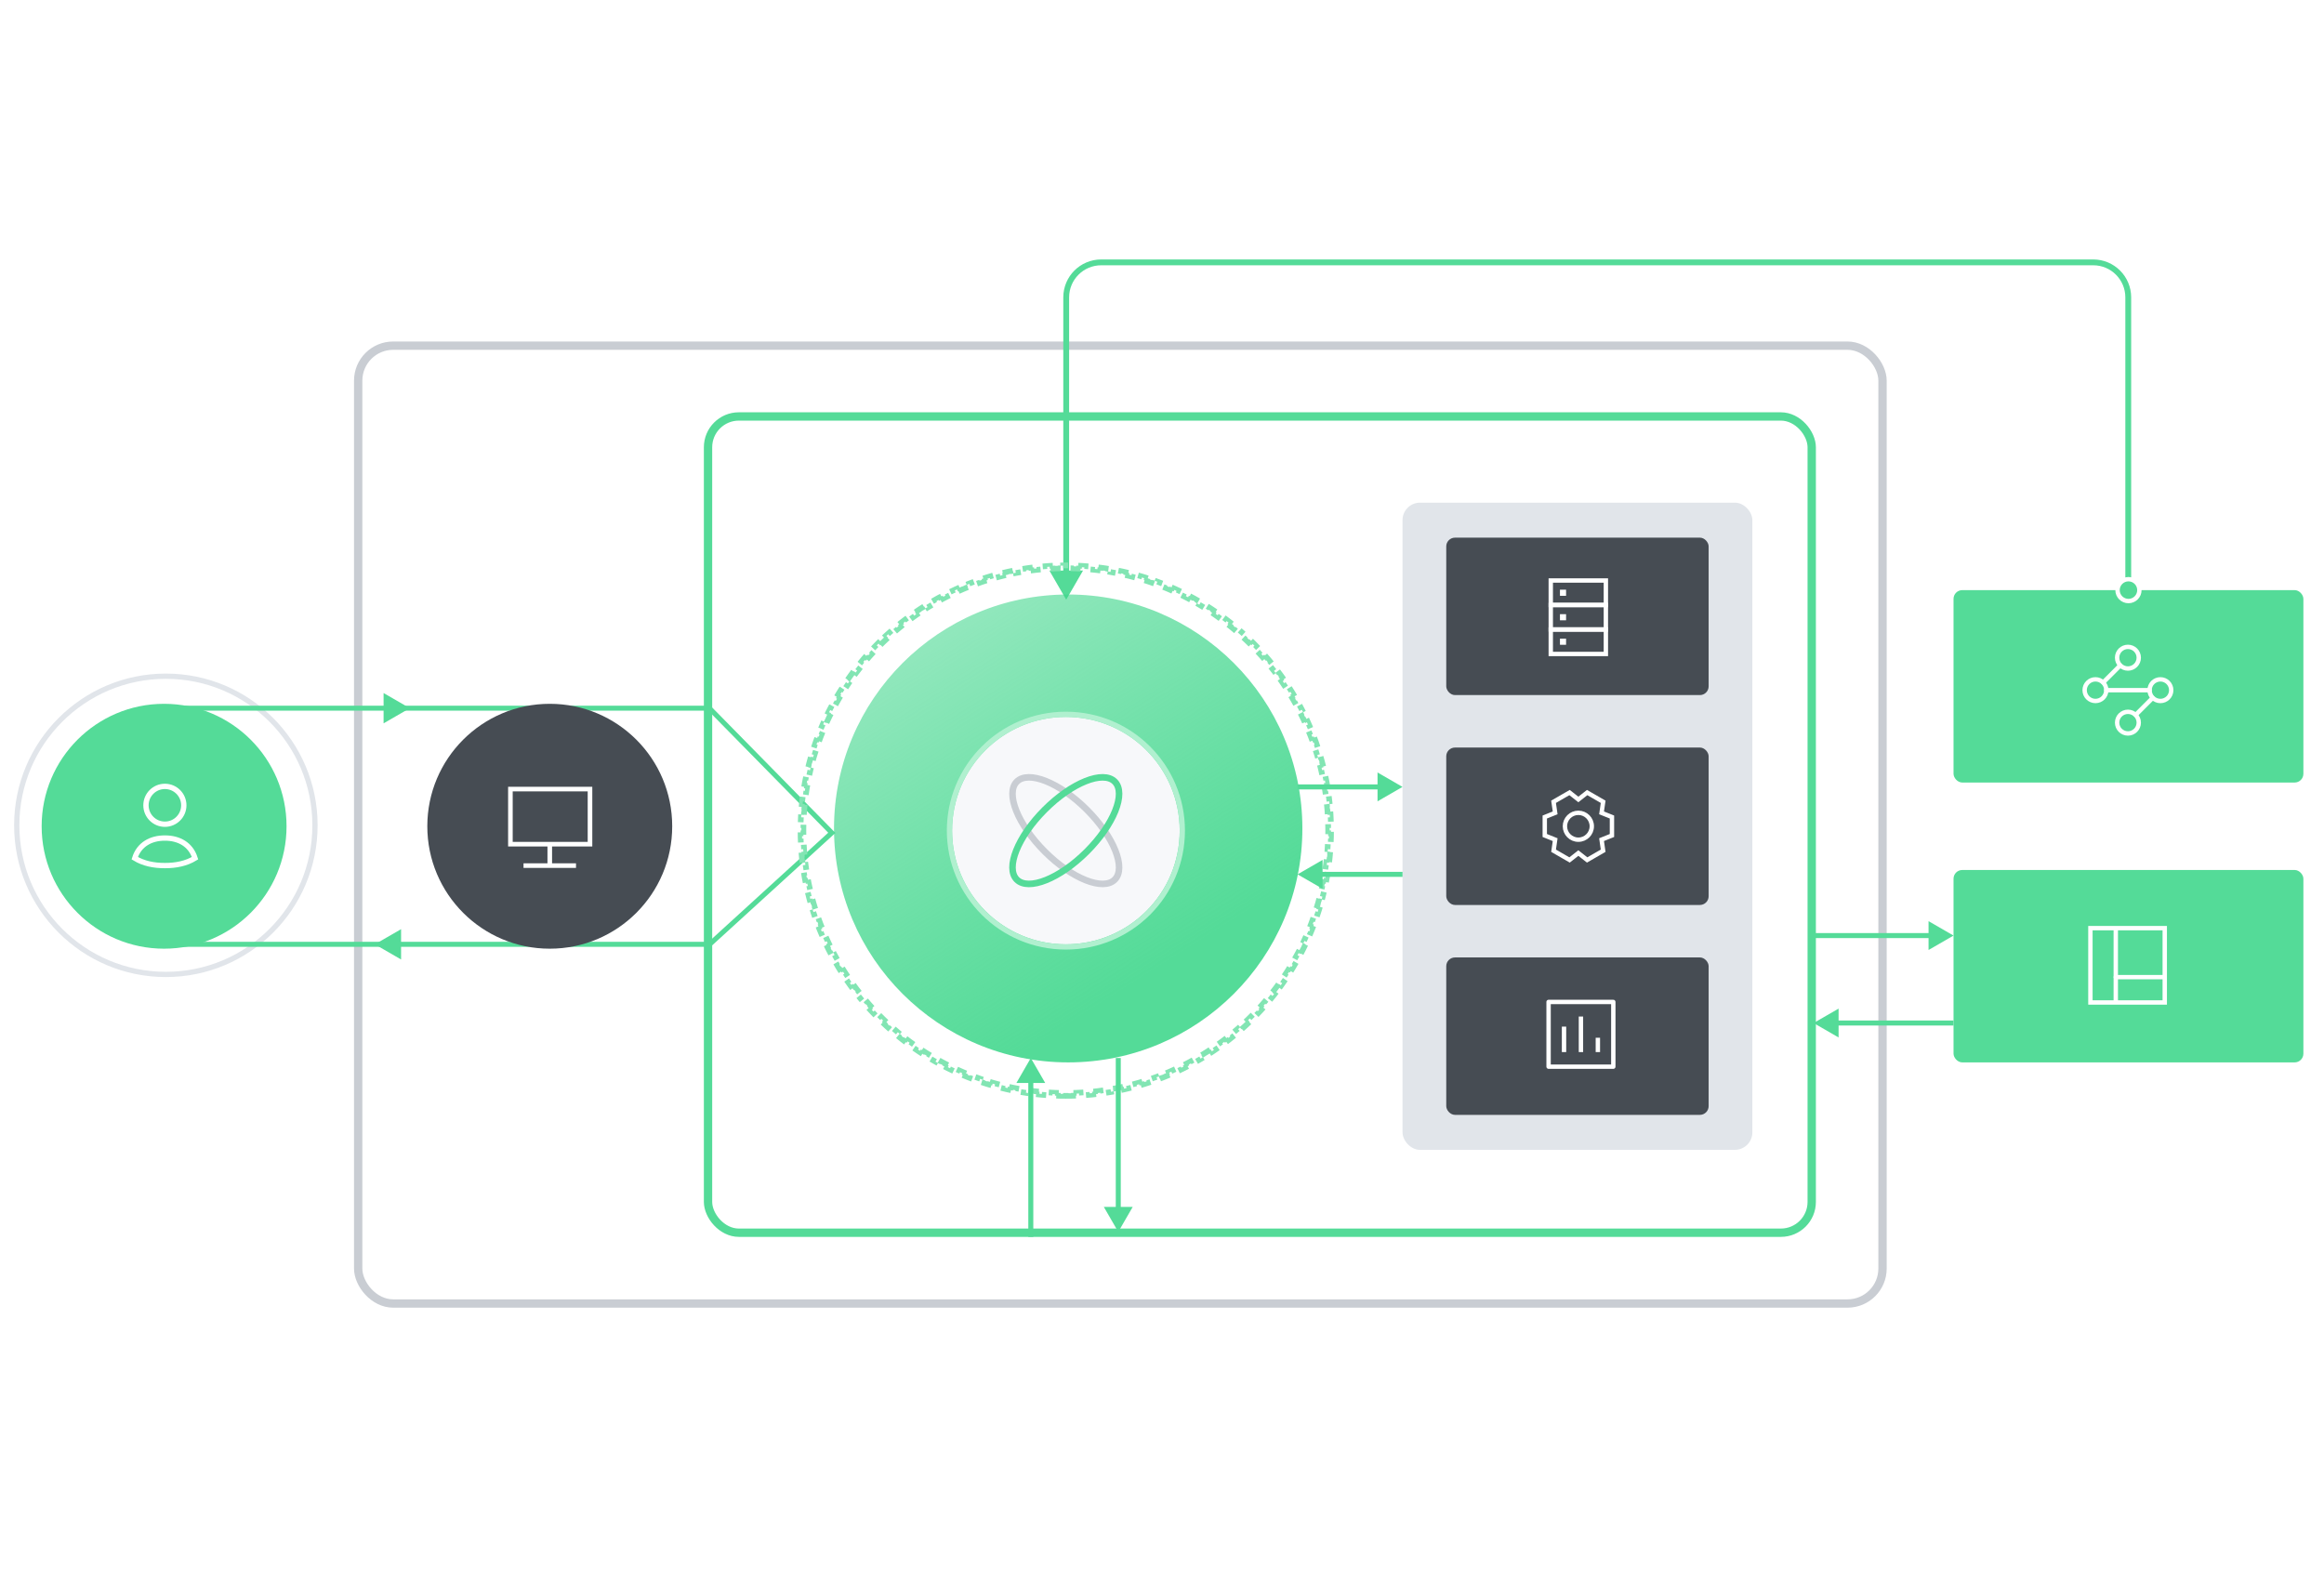 <svg width="558" height="380" viewBox="0 0 558 380" fill="none" xmlns="http://www.w3.org/2000/svg">
<circle cx="39.825" cy="198.175" r="35.805" transform="rotate(90 39.825 198.175)" stroke="#E1E5EA" stroke-width="1.26"/>
<rect x="452" y="313" width="366" height="230" rx="8.4" transform="rotate(-180 452 313)" stroke="#C9CDD3" stroke-width="2"/>
<circle cx="39.4" cy="198.4" r="29.4" fill="#54DB98"/>
<path d="M41.175 226.75L169.275 226.75M169.8 170.05L39.59 170.05M169.8 169.525L199.725 199.975L169.8 227.275" stroke="#54DB98" stroke-width="1.2"/>
<circle cx="132" cy="198.4" r="29.4" fill="#464C53"/>
<path d="M39.59 201.231C42.937 201.222 45.782 202.759 46.828 206.067C44.72 207.352 42.238 207.847 39.59 207.84C36.942 207.847 34.46 207.352 32.352 206.067C33.399 202.755 36.24 201.222 39.59 201.231Z" stroke="white" stroke-width="1.276" stroke-linecap="square"/>
<path d="M44.132 193.368C44.132 195.877 42.098 197.91 39.589 197.91C37.081 197.91 35.047 195.877 35.047 193.368C35.047 190.86 37.081 188.826 39.589 188.826C42.098 188.826 44.132 190.86 44.132 193.368Z" stroke="white" stroke-width="1.276" stroke-linecap="square"/>
<rect x="336.75" y="120.7" width="84" height="155.4" rx="4.2" fill="#E1E5EA"/>
<rect x="170" y="100" width="265" height="196" rx="7.4" stroke="#54DB98" stroke-width="2"/>
<path d="M256 144L260.041 137H251.959L256 144ZM256.7 137.7V71.4H255.3V137.7H256.7ZM264.4 63.7H502.6V62.3H264.4V63.7ZM510.3 71.4V142.301H511.7V71.4H510.3ZM502.6 63.7C506.853 63.7 510.3 67.147 510.3 71.4H511.7C511.7 66.374 507.626 62.3 502.6 62.3V63.7ZM256.7 71.4C256.7 67.147 260.147 63.7 264.4 63.7V62.3C259.374 62.3 255.3 66.374 255.3 71.4H256.7Z" fill="#54DB98"/>
<rect x="469.05" y="141.7" width="84" height="46.2" rx="2.1" fill="#54DB98"/>
<rect x="469.05" y="208.9" width="84" height="46.2" rx="2.1" fill="#54DB98"/>
<rect x="347.25" y="229.9" width="63" height="37.8" rx="2.1" fill="#464C53"/>
<rect x="347.25" y="129.1" width="63" height="37.8" rx="2.1" fill="#464C53"/>
<rect x="347.25" y="179.5" width="63" height="37.8" rx="2.1" fill="#464C53"/>
<path d="M435.45 245.65L441.45 249.114L441.45 242.186L435.45 245.65ZM440.85 246.25L469.05 246.25L469.05 245.05L440.85 245.05L440.85 246.25Z" fill="#54DB98"/>
<path d="M469.05 224.65L463.05 221.186L463.05 228.114L469.05 224.65ZM463.65 224.05L435.45 224.05L435.45 225.25L463.65 225.25L463.65 224.05Z" fill="#54DB98"/>
<ellipse cx="256.477" cy="198.925" rx="56.175" ry="56.227" transform="rotate(90 256.477 198.925)" fill="url(#paint0_linear_8538_67519)"/>
<path d="M255.9 263.133C256.115 263.133 256.33 263.132 256.544 263.13L256.537 262.447C256.962 262.443 257.385 262.434 257.807 262.422L257.828 263.104C258.255 263.091 258.68 263.074 259.105 263.053L259.071 262.372C259.496 262.351 259.919 262.325 260.341 262.296L260.389 262.977C260.816 262.947 261.242 262.913 261.666 262.875L261.605 262.195C262.027 262.157 262.448 262.115 262.867 262.069L262.942 262.748C263.368 262.701 263.793 262.65 264.217 262.594L264.128 261.918C264.547 261.863 264.965 261.804 265.382 261.741L265.484 262.416C265.908 262.352 266.331 262.284 266.752 262.212L266.637 261.539C267.054 261.467 267.47 261.392 267.885 261.312L268.014 261.982C268.434 261.901 268.853 261.816 269.27 261.727L269.127 261.059C269.542 260.971 269.955 260.878 270.367 260.781L270.523 261.446C270.939 261.348 271.353 261.246 271.766 261.14L271.596 260.479C272.007 260.374 272.417 260.264 272.824 260.151L273.007 260.808C273.419 260.694 273.83 260.575 274.239 260.452L274.042 259.799C274.448 259.677 274.852 259.551 275.254 259.422L275.463 260.071C275.871 259.94 276.277 259.804 276.681 259.665L276.458 259.02C276.858 258.882 277.256 258.74 277.652 258.594L277.887 259.235C278.289 259.087 278.69 258.935 279.088 258.779L278.839 258.144C279.233 257.989 279.625 257.831 280.016 257.67L280.277 258.3C280.672 258.136 281.066 257.968 281.457 257.797L281.183 257.172C281.571 257.002 281.956 256.828 282.34 256.65L282.627 257.27C283.015 257.09 283.401 256.906 283.784 256.719L283.485 256.106C283.866 255.92 284.244 255.731 284.62 255.538L284.932 256.145C285.312 255.95 285.691 255.751 286.066 255.548L285.743 254.947C286.115 254.747 286.486 254.542 286.854 254.334L287.19 254.928C287.562 254.718 287.932 254.504 288.3 254.286L287.952 253.699C288.316 253.483 288.678 253.264 289.037 253.041L289.397 253.621C289.76 253.396 290.122 253.167 290.48 252.935L290.109 252.362C290.464 252.132 290.817 251.899 291.167 251.662L291.549 252.227C291.904 251.987 292.255 251.744 292.605 251.497L292.211 250.94C292.556 250.696 292.899 250.448 293.239 250.197L293.644 250.747C293.989 250.493 294.33 250.236 294.669 249.976L294.253 249.434C294.589 249.177 294.922 248.915 295.252 248.651L295.678 249.184C296.012 248.917 296.343 248.646 296.671 248.372L296.234 247.848C296.559 247.577 296.881 247.303 297.2 247.026L297.648 247.541C297.97 247.26 298.29 246.977 298.607 246.69L298.149 246.184C298.463 245.9 298.774 245.613 299.082 245.323L299.55 245.82C299.861 245.527 300.169 245.231 300.475 244.932L299.997 244.444C300.299 244.148 300.598 243.849 300.894 243.547L301.381 244.025C301.681 243.72 301.977 243.411 302.27 243.1L301.773 242.632C302.063 242.324 302.35 242.013 302.634 241.7L303.14 242.158C303.427 241.841 303.71 241.521 303.991 241.198L303.475 240.75C303.753 240.431 304.027 240.109 304.298 239.784L304.822 240.221C305.096 239.893 305.366 239.562 305.634 239.229L305.101 238.802C305.365 238.472 305.626 238.139 305.884 237.804L306.425 238.219C306.686 237.881 306.943 237.539 307.197 237.195L306.647 236.79C306.898 236.449 307.145 236.106 307.389 235.761L307.947 236.155C308.194 235.806 308.437 235.454 308.677 235.099L308.112 234.717C308.348 234.367 308.582 234.015 308.812 233.66L309.385 234.031C309.617 233.672 309.846 233.311 310.071 232.947L309.491 232.588C309.714 232.228 309.933 231.867 310.148 231.503L310.736 231.85C310.953 231.483 311.167 231.113 311.378 230.74L310.784 230.404C310.992 230.036 311.196 229.666 311.397 229.293L311.998 229.617C312.201 229.241 312.399 228.863 312.595 228.482L311.987 228.171C312.18 227.794 312.37 227.416 312.556 227.035L313.169 227.335C313.356 226.951 313.54 226.565 313.719 226.177L313.1 225.89C313.278 225.507 313.451 225.121 313.621 224.733L314.246 225.007C314.418 224.616 314.586 224.223 314.75 223.827L314.119 223.566C314.281 223.176 314.439 222.784 314.593 222.39L315.229 222.638C315.385 222.24 315.537 221.84 315.684 221.438L315.044 221.202C315.19 220.806 315.331 220.408 315.469 220.008L316.115 220.231C316.254 219.827 316.389 219.421 316.521 219.014L315.871 218.804C316.001 218.402 316.127 217.998 316.248 217.593L316.902 217.789C317.025 217.38 317.143 216.97 317.258 216.558L316.601 216.375C316.714 215.967 316.823 215.558 316.929 215.147L317.59 215.316C317.696 214.903 317.798 214.489 317.895 214.073L317.231 213.917C317.328 213.505 317.42 213.092 317.509 212.678L318.176 212.82C318.266 212.403 318.351 211.984 318.432 211.564L317.761 211.435C317.841 211.02 317.917 210.605 317.989 210.187L318.661 210.303C318.734 209.881 318.802 209.458 318.866 209.034L318.191 208.932C318.254 208.516 318.313 208.098 318.367 207.679L319.044 207.767C319.099 207.343 319.151 206.918 319.197 206.492L318.519 206.417C318.565 205.998 318.607 205.577 318.645 205.156L319.325 205.217C319.363 204.792 319.397 204.366 319.427 203.939L318.746 203.892C318.775 203.469 318.8 203.046 318.821 202.622L319.503 202.655C319.524 202.231 319.541 201.805 319.554 201.378L318.872 201.358C318.884 200.935 318.893 200.512 318.897 200.088L319.579 200.094C319.581 199.88 319.582 199.665 319.582 199.45C319.582 199.235 319.581 199.021 319.579 198.806L318.897 198.813C318.893 198.388 318.884 197.965 318.872 197.543L319.554 197.522C319.541 197.096 319.524 196.67 319.503 196.245L318.821 196.279C318.8 195.854 318.775 195.431 318.746 195.009L319.427 194.961C319.397 194.534 319.363 194.109 319.325 193.684L318.645 193.745C318.607 193.323 318.565 192.902 318.519 192.483L319.197 192.408C319.151 191.982 319.099 191.557 319.044 191.134L318.367 191.222C318.313 190.803 318.254 190.385 318.191 189.968L318.866 189.866C318.802 189.442 318.734 189.019 318.661 188.598L317.989 188.713C317.917 188.296 317.841 187.88 317.761 187.466L318.432 187.336C318.351 186.916 318.266 186.497 318.176 186.08L317.509 186.223C317.42 185.808 317.328 185.395 317.231 184.984L317.895 184.827C317.798 184.411 317.696 183.997 317.59 183.584L316.929 183.754C316.823 183.343 316.714 182.933 316.601 182.526L317.258 182.343C317.143 181.931 317.025 181.52 316.902 181.111L316.248 181.308C316.127 180.902 316.001 180.498 315.871 180.096L316.521 179.887C316.389 179.479 316.254 179.073 316.115 178.669L315.469 178.892C315.331 178.492 315.19 178.094 315.044 177.698L315.684 177.463C315.537 177.061 315.385 176.66 315.229 176.262L314.593 176.511C314.439 176.117 314.281 175.725 314.119 175.335L314.75 175.073C314.586 174.678 314.418 174.284 314.246 173.893L313.621 174.167C313.451 173.779 313.278 173.394 313.1 173.01L313.719 172.724C313.54 172.336 313.356 171.95 313.169 171.566L312.556 171.865C312.37 171.484 312.18 171.106 311.987 170.73L312.595 170.418C312.399 170.038 312.201 169.66 311.998 169.284L311.397 169.607C311.196 169.235 310.992 168.864 310.784 168.496L311.378 168.16C311.167 167.788 310.953 167.418 310.736 167.05L310.148 167.398C309.933 167.034 309.714 166.672 309.491 166.313L310.071 165.953C309.846 165.59 309.617 165.228 309.384 164.87L308.812 165.241C308.582 164.886 308.348 164.533 308.111 164.183L308.677 163.801C308.437 163.447 308.194 163.095 307.947 162.746L307.389 163.139C307.145 162.794 306.898 162.451 306.647 162.111L307.197 161.706C306.943 161.361 306.686 161.02 306.425 160.681L305.884 161.097C305.626 160.761 305.365 160.429 305.101 160.098L305.634 159.672C305.366 159.338 305.096 159.007 304.822 158.679L304.298 159.116C304.027 158.791 303.753 158.469 303.475 158.15L303.99 157.702C303.71 157.38 303.427 157.06 303.14 156.743L302.634 157.201C302.35 156.887 302.063 156.576 301.773 156.268L302.27 155.8C301.977 155.489 301.681 155.181 301.381 154.876L300.894 155.353C300.598 155.051 300.299 154.752 299.997 154.456L300.475 153.969C300.169 153.669 299.861 153.373 299.55 153.08L299.082 153.577C298.774 153.287 298.463 153 298.149 152.716L298.607 152.21C298.29 151.924 297.97 151.64 297.648 151.36L297.2 151.875C296.881 151.597 296.559 151.323 296.234 151.052L296.671 150.528C296.343 150.254 296.012 149.984 295.678 149.717L295.252 150.249C294.922 149.985 294.589 149.724 294.253 149.466L294.669 148.925C294.33 148.664 293.989 148.407 293.644 148.154L293.239 148.703C292.899 148.452 292.556 148.205 292.211 147.961L292.605 147.403C292.255 147.156 291.904 146.913 291.549 146.673L291.167 147.239C290.817 147.002 290.464 146.768 290.109 146.538L290.48 145.966C290.122 145.733 289.76 145.504 289.397 145.279L289.037 145.859C288.678 145.636 288.316 145.417 287.952 145.202L288.3 144.614C287.932 144.397 287.562 144.183 287.19 143.972L286.854 144.566C286.486 144.358 286.115 144.154 285.743 143.953L286.066 143.352C285.691 143.15 285.312 142.951 284.932 142.755L284.62 143.363C284.244 143.17 283.866 142.98 283.485 142.795L283.784 142.181C283.401 141.994 283.015 141.811 282.627 141.631L282.34 142.25C281.956 142.073 281.571 141.899 281.183 141.729L281.457 141.104C281.066 140.932 280.672 140.764 280.277 140.6L280.016 141.231C279.625 141.069 279.233 140.911 278.839 140.757L279.088 140.121C278.69 139.965 278.289 139.814 277.887 139.666L277.652 140.306C277.256 140.16 276.858 140.019 276.458 139.881L276.681 139.236C276.277 139.096 275.871 138.961 275.463 138.829L275.254 139.479C274.852 139.349 274.448 139.223 274.042 139.102L274.239 138.448C273.83 138.325 273.419 138.207 273.007 138.092L272.824 138.749C272.417 138.636 272.007 138.527 271.596 138.421L271.766 137.76C271.353 137.654 270.939 137.552 270.523 137.455L270.367 138.119C269.955 138.022 269.542 137.93 269.127 137.841L269.27 137.174C268.853 137.085 268.434 136.999 268.014 136.919L267.885 137.589C267.47 137.509 267.054 137.433 266.637 137.361L266.752 136.689C266.331 136.616 265.908 136.548 265.484 136.484L265.382 137.159C264.965 137.096 264.547 137.037 264.128 136.983L264.217 136.306C263.793 136.251 263.368 136.2 262.942 136.153L262.867 136.831C262.448 136.785 262.027 136.743 261.605 136.705L261.666 136.025C261.242 135.987 260.816 135.953 260.389 135.923L260.341 136.604C259.919 136.575 259.496 136.55 259.071 136.529L259.105 135.847C258.68 135.826 258.255 135.809 257.828 135.796L257.807 136.479C257.385 136.466 256.962 136.458 256.537 136.453L256.544 135.771C256.33 135.769 256.115 135.768 255.9 135.768C255.685 135.768 255.47 135.769 255.256 135.771L255.263 136.453C254.838 136.458 254.415 136.466 253.992 136.479L253.972 135.796C253.545 135.809 253.119 135.826 252.695 135.847L252.729 136.529C252.304 136.55 251.881 136.575 251.459 136.604L251.411 135.923C250.984 135.953 250.558 135.987 250.134 136.025L250.195 136.705C249.773 136.743 249.352 136.785 248.933 136.831L248.858 136.153C248.432 136.2 248.007 136.251 247.583 136.306L247.672 136.983C247.252 137.037 246.835 137.096 246.418 137.159L246.316 136.484C245.892 136.548 245.469 136.616 245.047 136.689L245.163 137.361C244.746 137.433 244.33 137.509 243.915 137.589L243.786 136.919C243.366 136.999 242.947 137.085 242.53 137.174L242.672 137.841C242.258 137.93 241.845 138.022 241.433 138.119L241.277 137.455C240.861 137.552 240.447 137.654 240.034 137.76L240.203 138.421C239.792 138.527 239.383 138.636 238.976 138.749L238.793 138.092C238.38 138.207 237.97 138.325 237.561 138.448L237.757 139.102C237.352 139.223 236.948 139.349 236.546 139.479L236.336 138.829C235.929 138.961 235.523 139.096 235.119 139.236L235.342 139.881C234.942 140.019 234.544 140.16 234.148 140.306L233.912 139.666C233.51 139.814 233.11 139.965 232.712 140.121L232.96 140.757C232.566 140.911 232.174 141.069 231.784 141.231L231.523 140.6C231.127 140.764 230.734 140.932 230.343 141.104L230.617 141.729C230.229 141.899 229.844 142.073 229.46 142.25L229.173 141.631C228.785 141.811 228.399 141.994 228.016 142.181L228.315 142.795C227.934 142.98 227.556 143.17 227.179 143.363L226.868 142.755C226.487 142.951 226.109 143.15 225.733 143.352L226.057 143.953C225.684 144.154 225.314 144.358 224.946 144.566L224.61 143.972C224.237 144.183 223.867 144.397 223.5 144.614L223.848 145.202C223.483 145.417 223.122 145.636 222.762 145.859L222.403 145.279C222.039 145.504 221.678 145.733 221.319 145.966L221.69 146.538C221.336 146.768 220.983 147.002 220.633 147.239L220.251 146.673C219.896 146.913 219.544 147.156 219.195 147.403L219.589 147.961C219.244 148.205 218.901 148.452 218.56 148.703L218.155 148.154C217.811 148.407 217.47 148.664 217.131 148.925L217.546 149.466C217.211 149.724 216.878 149.985 216.548 150.249L216.122 149.717C215.788 149.984 215.457 150.254 215.129 150.528L215.566 151.052C215.241 151.323 214.919 151.597 214.6 151.875L214.152 151.36C213.829 151.64 213.51 151.924 213.193 152.21L213.65 152.716C213.337 153 213.026 153.287 212.718 153.577L212.25 153.08C211.939 153.373 211.631 153.669 211.325 153.969L211.803 154.456C211.501 154.752 211.202 155.051 210.906 155.353L210.418 154.876C210.119 155.181 209.823 155.489 209.53 155.8L210.027 156.268C209.737 156.576 209.45 156.887 209.166 157.201L208.66 156.743C208.373 157.06 208.09 157.38 207.809 157.702L208.325 158.15C208.047 158.469 207.773 158.791 207.502 159.116L206.978 158.679C206.704 159.007 206.433 159.338 206.166 159.672L206.699 160.099C206.435 160.429 206.173 160.761 205.916 161.097L205.375 160.681C205.114 161.02 204.857 161.361 204.603 161.706L205.153 162.111C204.902 162.451 204.654 162.794 204.41 163.139L203.853 162.746C203.606 163.095 203.363 163.447 203.123 163.801L203.688 164.183C203.451 164.533 203.218 164.886 202.988 165.241L202.415 164.87C202.183 165.228 201.954 165.59 201.729 165.953L202.309 166.313C202.086 166.672 201.867 167.034 201.651 167.398L201.064 167.05C200.846 167.418 200.632 167.788 200.422 168.16L201.016 168.496C200.808 168.864 200.603 169.235 200.403 169.607L199.802 169.284C199.599 169.66 199.4 170.038 199.205 170.418L199.812 170.73C199.619 171.106 199.43 171.484 199.244 171.865L198.631 171.566C198.444 171.95 198.26 172.336 198.081 172.724L198.7 173.01C198.522 173.394 198.348 173.779 198.178 174.167L197.553 173.893C197.382 174.284 197.214 174.678 197.05 175.073L197.68 175.335C197.519 175.725 197.361 176.117 197.207 176.511L196.571 176.262C196.415 176.66 196.263 177.061 196.115 177.463L196.756 177.698C196.61 178.094 196.468 178.492 196.33 178.892L195.685 178.669C195.546 179.073 195.41 179.479 195.279 179.887L195.929 180.096C195.799 180.498 195.673 180.902 195.551 181.308L194.898 181.111C194.775 181.52 194.656 181.931 194.542 182.343L195.199 182.526C195.086 182.933 194.976 183.343 194.871 183.754L194.21 183.584C194.104 183.997 194.002 184.411 193.904 184.827L194.569 184.983C194.472 185.395 194.379 185.808 194.291 186.223L193.623 186.08C193.534 186.497 193.449 186.916 193.368 187.336L194.038 187.466C193.959 187.88 193.883 188.296 193.811 188.713L193.139 188.598C193.066 189.019 192.998 189.442 192.934 189.866L193.609 189.968C193.546 190.385 193.487 190.803 193.432 191.222L192.756 191.134C192.7 191.557 192.649 191.982 192.602 192.408L193.281 192.483C193.235 192.902 193.193 193.323 193.155 193.745L192.475 193.684C192.437 194.108 192.403 194.534 192.373 194.961L193.054 195.009C193.025 195.431 192.999 195.854 192.978 196.279L192.297 196.245C192.276 196.67 192.259 197.096 192.246 197.522L192.928 197.543C192.916 197.965 192.907 198.388 192.903 198.813L192.221 198.806C192.218 199.021 192.217 199.235 192.217 199.45C192.217 199.665 192.218 199.88 192.221 200.094L192.903 200.088C192.907 200.512 192.916 200.935 192.928 201.358L192.246 201.378C192.259 201.805 192.276 202.231 192.297 202.655L192.978 202.622C192.999 203.046 193.025 203.469 193.054 203.892L192.373 203.939C192.403 204.366 192.437 204.792 192.475 205.217L193.155 205.156C193.193 205.577 193.235 205.998 193.281 206.417L192.602 206.492C192.649 206.918 192.7 207.343 192.756 207.767L193.432 207.679C193.487 208.098 193.546 208.516 193.609 208.932L192.934 209.034C192.998 209.458 193.066 209.881 193.139 210.303L193.811 210.187C193.883 210.605 193.959 211.02 194.038 211.435L193.368 211.564C193.449 211.984 193.534 212.403 193.623 212.82L194.291 212.678C194.379 213.092 194.472 213.505 194.569 213.917L193.904 214.073C194.002 214.489 194.104 214.903 194.21 215.316L194.871 215.147C194.976 215.558 195.086 215.967 195.199 216.375L194.542 216.558C194.656 216.97 194.775 217.38 194.898 217.789L195.551 217.593C195.673 217.998 195.799 218.402 195.929 218.804L195.279 219.014C195.41 219.421 195.546 219.827 195.685 220.231L196.33 220.008C196.468 220.408 196.61 220.806 196.756 221.202L196.115 221.438C196.263 221.84 196.415 222.24 196.571 222.638L197.207 222.39C197.361 222.784 197.519 223.176 197.68 223.566L197.05 223.827C197.214 224.223 197.382 224.616 197.553 225.007L198.178 224.733C198.348 225.121 198.522 225.507 198.7 225.89L198.081 226.177C198.26 226.565 198.444 226.951 198.631 227.335L199.244 227.035C199.43 227.416 199.619 227.794 199.812 228.171L199.205 228.482C199.4 228.863 199.599 229.241 199.802 229.617L200.403 229.293C200.603 229.666 200.808 230.036 201.016 230.404L200.422 230.74C200.632 231.113 200.846 231.483 201.064 231.85L201.651 231.503C201.867 231.867 202.086 232.228 202.309 232.588L201.729 232.947C201.954 233.311 202.183 233.672 202.415 234.031L202.988 233.66C203.218 234.015 203.451 234.367 203.688 234.717L203.123 235.1C203.363 235.454 203.606 235.806 203.853 236.155L204.41 235.761C204.654 236.107 204.902 236.449 205.153 236.79L204.603 237.195C204.857 237.539 205.114 237.881 205.375 238.219L205.916 237.804C206.174 238.139 206.435 238.472 206.699 238.802L206.166 239.229C206.433 239.562 206.704 239.893 206.978 240.221L207.502 239.784C207.773 240.109 208.047 240.431 208.325 240.75L207.809 241.198C208.09 241.521 208.373 241.841 208.66 242.158L209.166 241.7C209.45 242.013 209.737 242.324 210.027 242.632L209.53 243.1C209.823 243.411 210.119 243.72 210.418 244.025L210.906 243.547C211.202 243.849 211.501 244.148 211.803 244.444L211.325 244.932C211.631 245.231 211.939 245.527 212.25 245.82L212.718 245.323C213.026 245.613 213.337 245.9 213.65 246.184L213.193 246.69C213.51 246.977 213.829 247.26 214.152 247.541L214.6 247.026C214.919 247.303 215.241 247.577 215.566 247.848L215.129 248.372C215.457 248.646 215.788 248.917 216.122 249.184L216.548 248.651C216.878 248.916 217.211 249.177 217.547 249.434L217.131 249.976C217.47 250.236 217.811 250.493 218.155 250.747L218.56 250.197C218.901 250.448 219.244 250.696 219.589 250.94L219.195 251.497C219.544 251.744 219.896 251.987 220.251 252.227L220.633 251.662C220.983 251.899 221.336 252.132 221.69 252.362L221.319 252.935C221.678 253.167 222.039 253.396 222.403 253.621L222.763 253.041C223.122 253.264 223.484 253.483 223.848 253.699L223.5 254.286C223.868 254.504 224.238 254.718 224.61 254.928L224.946 254.334C225.314 254.542 225.684 254.747 226.057 254.947L225.733 255.548C226.109 255.751 226.487 255.95 226.868 256.145L227.179 255.538C227.556 255.731 227.934 255.92 228.315 256.106L228.016 256.719C228.399 256.906 228.785 257.09 229.173 257.27L229.46 256.65C229.844 256.828 230.229 257.002 230.617 257.172L230.343 257.797C230.734 257.968 231.127 258.136 231.523 258.3L231.784 257.67C232.174 257.831 232.566 257.989 232.96 258.144L232.712 258.779C233.11 258.935 233.51 259.087 233.913 259.235L234.148 258.594C234.544 258.74 234.942 258.882 235.342 259.02L235.119 259.665C235.523 259.804 235.929 259.94 236.336 260.071L236.546 259.422C236.948 259.551 237.352 259.677 237.757 259.799L237.561 260.452C237.97 260.575 238.38 260.694 238.793 260.808L238.976 260.151C239.383 260.264 239.792 260.374 240.203 260.479L240.034 261.14C240.447 261.246 240.861 261.348 241.277 261.446L241.433 260.781C241.845 260.878 242.258 260.971 242.672 261.059L242.53 261.727C242.947 261.816 243.366 261.901 243.786 261.982L243.915 261.312C244.33 261.391 244.746 261.467 245.163 261.539L245.047 262.212C245.469 262.284 245.892 262.352 246.316 262.416L246.418 261.741C246.834 261.804 247.252 261.863 247.672 261.918L247.583 262.594C248.007 262.65 248.432 262.701 248.858 262.748L248.933 262.069C249.352 262.115 249.773 262.157 250.195 262.195L250.134 262.875C250.558 262.913 250.984 262.947 251.411 262.977L251.458 262.296C251.881 262.325 252.304 262.351 252.729 262.372L252.695 263.053C253.119 263.074 253.545 263.091 253.972 263.104L253.992 262.422C254.415 262.434 254.838 262.443 255.263 262.447L255.256 263.13C255.47 263.132 255.685 263.133 255.9 263.133Z" stroke="#82E5B3" stroke-width="1.365" stroke-dasharray="1.26 1.26"/>
<path d="M98.4 170.05L92.1 173.687L92.1 166.413L98.4 170.05Z" fill="#54DB98"/>
<path d="M90 226.75L96.3 223.113L96.3 230.388L90 226.75Z" fill="#54DB98"/>
<path d="M311.55 209.95L317.55 213.414L317.55 206.486L311.55 209.95ZM316.95 210.55L336.75 210.55L336.75 209.35L316.95 209.35L316.95 210.55Z" fill="#54DB98"/>
<path d="M336.75 188.95L330.75 185.486L330.75 192.414L336.75 188.95ZM331.35 188.35L311.55 188.35L311.55 189.55L331.35 189.55L331.35 188.35Z" fill="#54DB98"/>
<g filter="url(#filter0_f_8538_67519)">
<ellipse cx="255.926" cy="199.45" rx="27.3" ry="27.326" transform="rotate(90 255.926 199.45)" fill="#F7F8FA"/>
<path d="M227.97 199.45C227.97 214.876 240.487 227.38 255.926 227.38C271.364 227.38 283.881 214.876 283.881 199.45C283.881 184.024 271.364 171.52 255.926 171.52C240.487 171.52 227.97 184.024 227.97 199.45Z" stroke="#B0F0CF" stroke-width="1.26"/>
</g>
<path d="M267.66 211.21C270.444 208.426 267.435 200.905 260.94 194.41C254.445 187.915 246.924 184.907 244.14 187.69C241.357 190.474 244.365 197.996 250.86 204.49C257.355 210.985 264.876 213.994 267.66 211.21Z" stroke="#C9CDD3" stroke-width="1.575" stroke-miterlimit="10"/>
<path d="M260.94 204.491C267.435 197.996 270.444 190.474 267.66 187.691C264.876 184.907 257.355 187.916 250.86 194.411C244.365 200.905 241.357 208.427 244.14 211.211C246.924 213.994 254.445 210.986 260.94 204.491Z" stroke="#54DB98" stroke-width="1.575" stroke-miterlimit="10"/>
<path d="M268.5 295.807L271.964 289.807L265.036 289.807L268.5 295.807ZM269.1 290.407L269.1 254.05L267.9 254.05L267.9 290.407L269.1 290.407Z" fill="#54DB98"/>
<path d="M247.5 254.05L244.036 260.05L250.964 260.05L247.5 254.05ZM246.9 259.45L246.9 297L248.1 297L248.1 259.45L246.9 259.45Z" fill="#54DB98"/>
<circle cx="511.05" cy="141.7" r="2.625" fill="#54DB98" stroke="white" stroke-width="1.05"/>
<g clip-path="url(#clip0_8538_67519)">
<rect x="122.55" y="189.473" width="19.11" height="13.23" stroke="white" stroke-width="1.103"/>
<path d="M132 202.6V207.85" stroke="white" stroke-width="1.103"/>
<path d="M138.3 207.85H125.7" stroke="white" stroke-width="1.103"/>
</g>
<g clip-path="url(#clip1_8538_67519)">
<rect x="372.345" y="139.39" width="13.23" height="5.88" stroke="white" stroke-width="1.05"/>
<rect x="372.345" y="145.27" width="13.23" height="5.88" stroke="white" stroke-width="1.05"/>
<rect x="372.345" y="151.15" width="13.23" height="5.88" stroke="white" stroke-width="1.05"/>
<rect x="374.55" y="141.595" width="1.47" height="1.47" fill="white"/>
<rect x="374.55" y="147.475" width="1.47" height="1.47" fill="white"/>
<rect x="374.55" y="153.355" width="1.47" height="1.47" fill="white"/>
</g>
<path d="M378.969 201.627C380.751 201.627 382.196 200.182 382.196 198.4C382.196 196.618 380.751 195.174 378.969 195.174C377.187 195.174 375.743 196.618 375.743 198.4C375.743 200.182 377.187 201.627 378.969 201.627Z" stroke="white" stroke-width="1.05" stroke-linecap="square"/>
<path d="M384.923 204.277L384.54 201.616L387.035 200.618V196.183L384.54 195.185L384.924 192.524L381.083 190.307L378.97 191.969L376.857 190.307L373.016 192.524L373.399 195.185L370.904 196.183V200.618L373.4 201.617L373.017 204.277L376.858 206.494L378.97 204.833L381.082 206.494L384.923 204.277Z" stroke="white" stroke-width="1.05" stroke-linecap="square"/>
<path d="M375.528 247.037V252.102" stroke="white" stroke-width="1.05" stroke-linecap="square"/>
<path d="M379.591 244.613V252.102" stroke="white" stroke-width="1.05" stroke-linecap="square"/>
<path d="M383.653 249.712V252.101" stroke="white" stroke-width="1.05" stroke-linecap="square"/>
<path fill-rule="evenodd" clip-rule="evenodd" d="M387.36 256.127V240.587H371.82V256.127H387.36Z" stroke="white" stroke-width="1.05" stroke-linecap="round" stroke-linejoin="round"/>
<path d="M508.005 223.287V240.297" stroke="white" stroke-width="1.05" stroke-linecap="round" stroke-linejoin="round"/>
<path d="M508.005 234.627H519.345" stroke="white" stroke-width="1.05" stroke-linecap="round" stroke-linejoin="round"/>
<rect x="501.915" y="222.865" width="17.85" height="17.85" stroke="white" stroke-width="1.05"/>
<path d="M510.924 160.525C512.359 160.525 513.523 159.362 513.523 157.926C513.523 156.491 512.359 155.328 510.924 155.328C509.489 155.328 508.325 156.491 508.325 157.926C508.325 159.362 509.489 160.525 510.924 160.525Z" stroke="white" stroke-width="1.05" stroke-linecap="round" stroke-linejoin="round"/>
<path d="M509.053 159.799L504.999 163.853" stroke="white" stroke-width="1.05" stroke-linecap="round" stroke-linejoin="round"/>
<path d="M503.128 168.322C504.563 168.322 505.727 167.158 505.727 165.723C505.727 164.288 504.563 163.124 503.128 163.124C501.693 163.124 500.529 164.288 500.529 165.723C500.529 167.158 501.693 168.322 503.128 168.322Z" stroke="white" stroke-width="1.05" stroke-linecap="round" stroke-linejoin="round"/>
<path d="M505.727 165.723H516.122" stroke="white" stroke-width="1.05" stroke-linecap="round" stroke-linejoin="round"/>
<path d="M518.72 168.322C520.156 168.322 521.319 167.158 521.319 165.723C521.319 164.288 520.156 163.124 518.72 163.124C517.285 163.124 516.122 164.288 516.122 165.723C516.122 167.158 517.285 168.322 518.72 168.322Z" stroke="white" stroke-width="1.05" stroke-linecap="round" stroke-linejoin="round"/>
<path d="M512.795 171.649L516.849 167.595" stroke="white" stroke-width="1.05" stroke-linecap="round" stroke-linejoin="round"/>
<path d="M510.924 176.118C512.359 176.118 513.523 174.954 513.523 173.519C513.523 172.084 512.359 170.92 510.924 170.92C509.489 170.92 508.325 172.084 508.325 173.519C508.325 174.954 509.489 176.118 510.924 176.118Z" stroke="white" stroke-width="1.05" stroke-linecap="round" stroke-linejoin="round"/>
<defs>
<filter id="filter0_f_8538_67519" x="225.24" y="168.79" width="61.371" height="61.32" filterUnits="userSpaceOnUse" color-interpolation-filters="sRGB">
<feFlood flood-opacity="0" result="BackgroundImageFix"/>
<feBlend mode="normal" in="SourceGraphic" in2="BackgroundImageFix" result="shape"/>
<feGaussianBlur stdDeviation="1.05" result="effect1_foregroundBlur_8538_67519"/>
</filter>
<linearGradient id="paint0_linear_8538_67519" x1="296.377" y1="187.364" x2="148.861" y2="280.389" gradientUnits="userSpaceOnUse">
<stop stop-color="#54DB98"/>
<stop offset="1" stop-color="#26D07C" stop-opacity="0.2"/>
</linearGradient>
<clipPath id="clip0_8538_67519">
<rect width="23.52" height="23.52" fill="white" transform="translate(120.45 185.8)"/>
</clipPath>
<clipPath id="clip1_8538_67519">
<rect width="23.52" height="23.52" fill="white" transform="translate(367.2 136.45)"/>
</clipPath>
</defs>
</svg>
